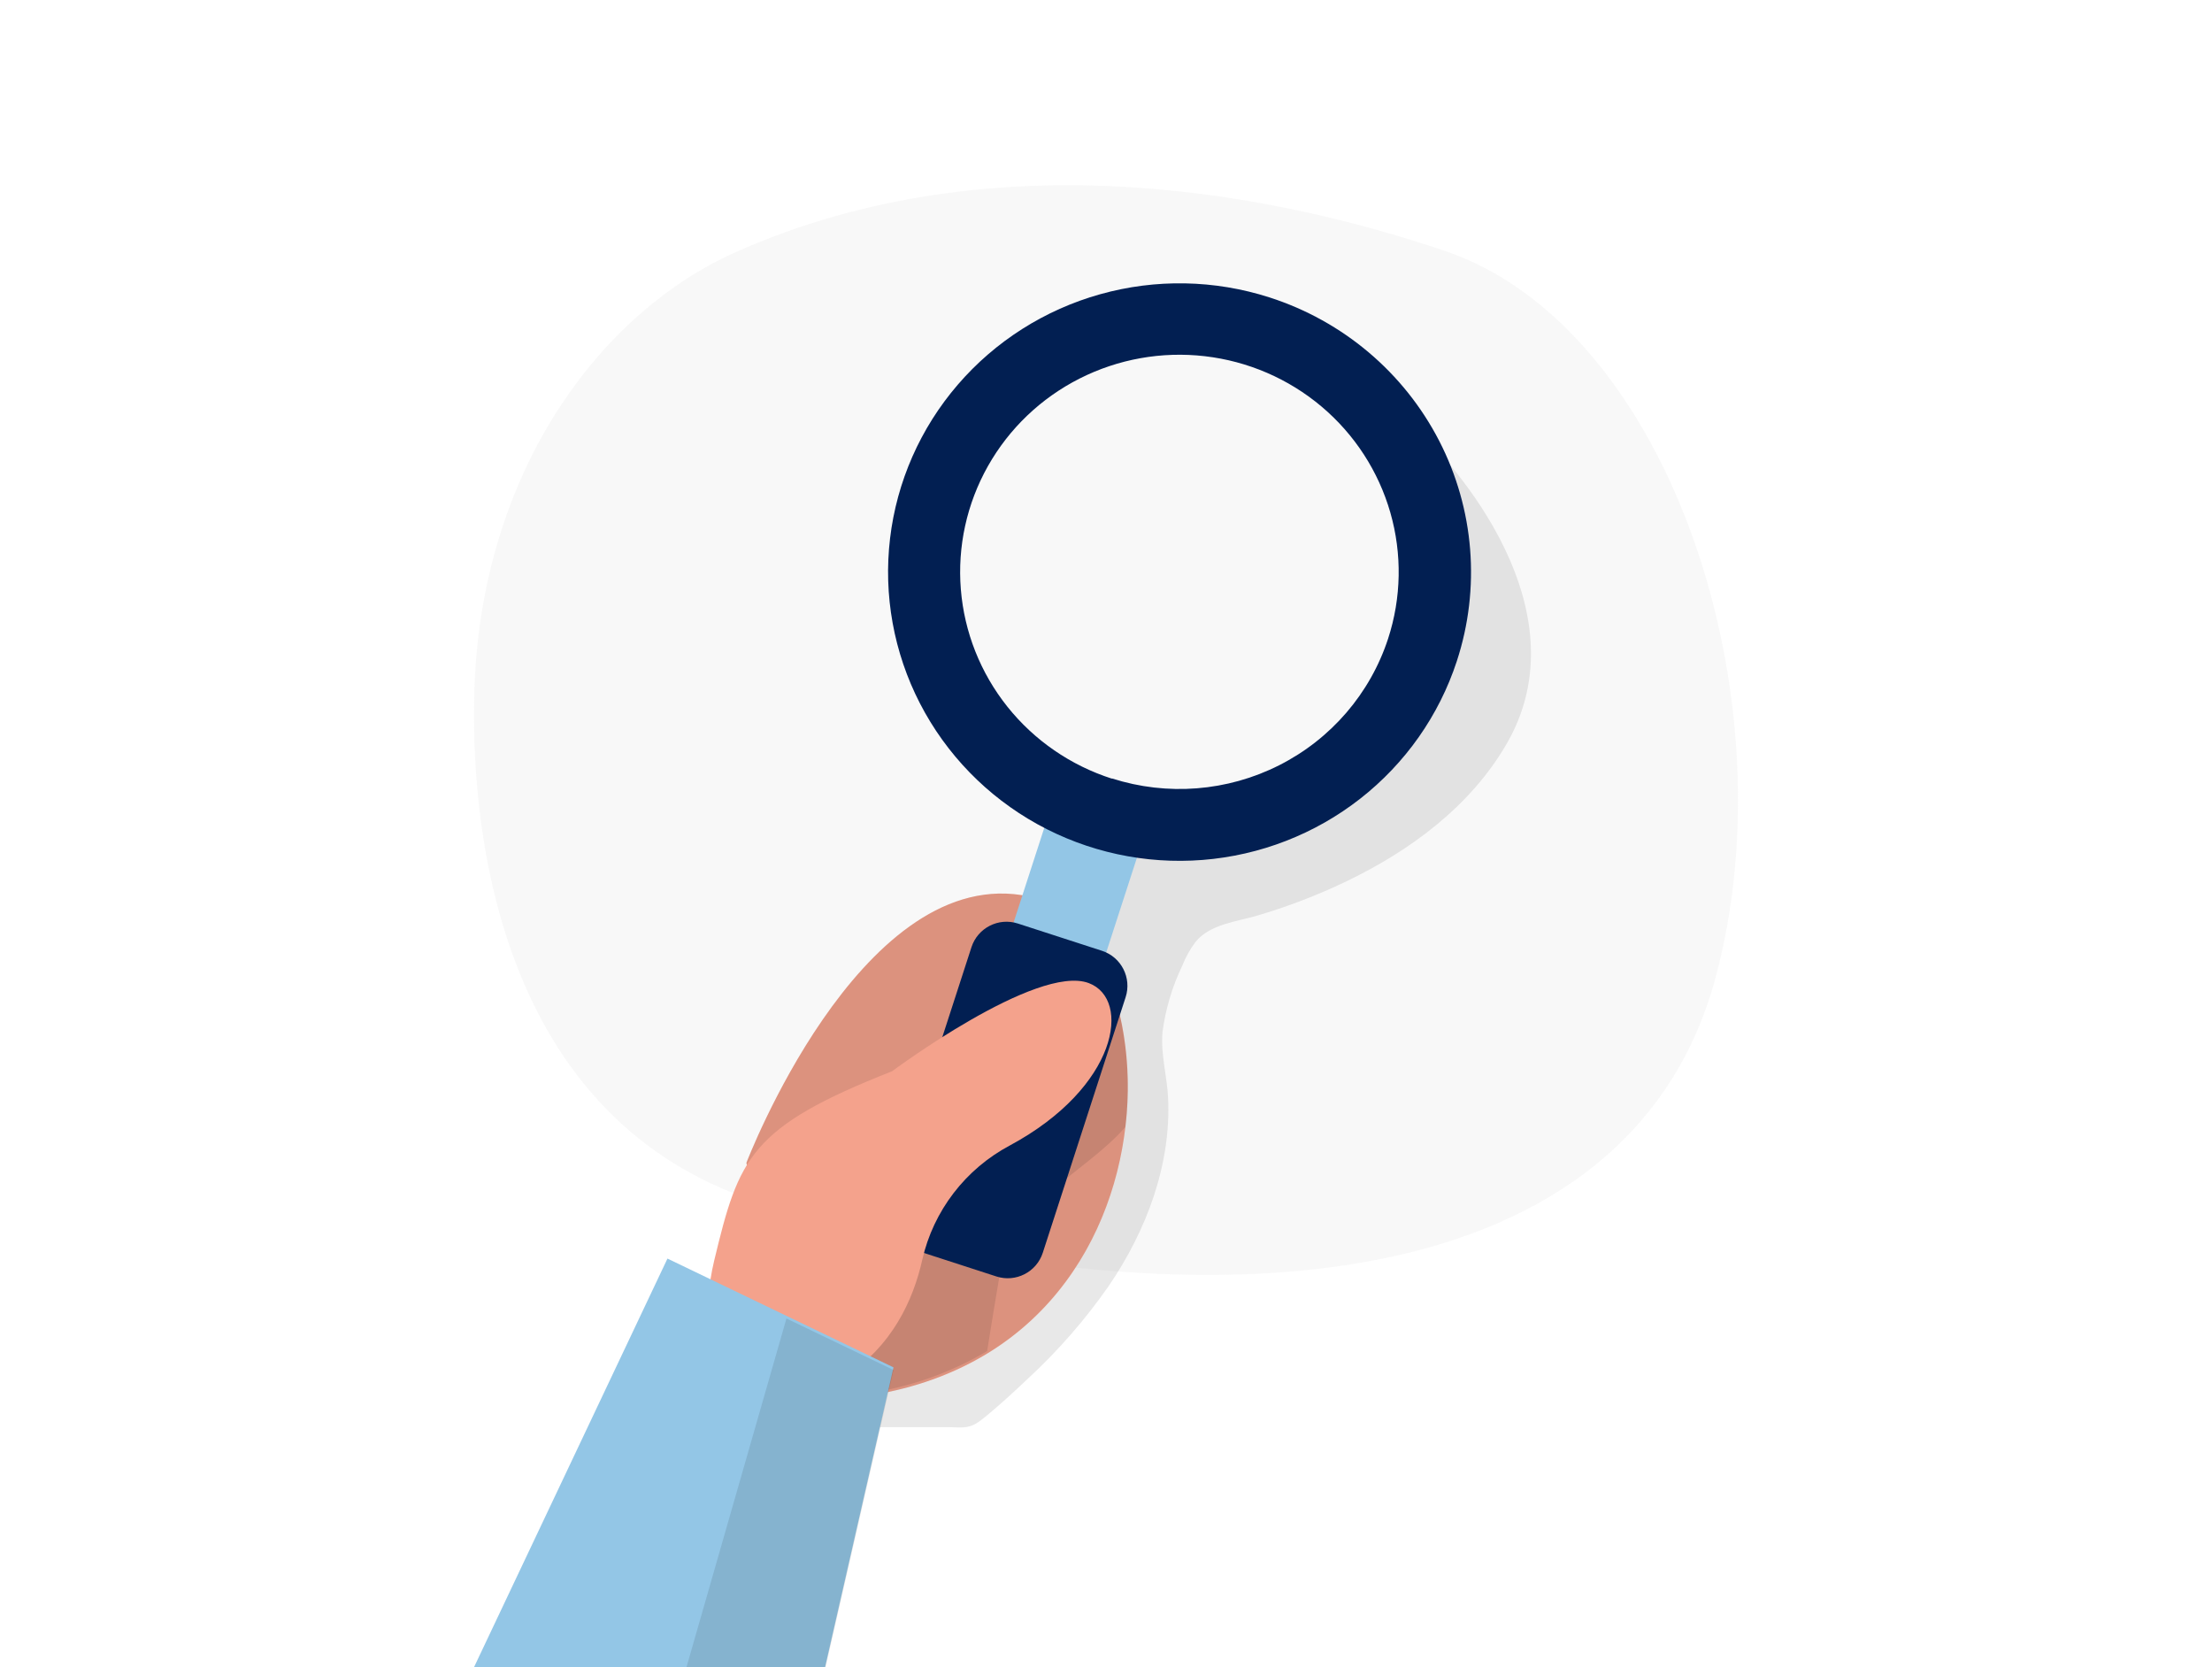 <svg width="406" height="306" viewBox="0 0 406 306" fill="none" xmlns="http://www.w3.org/2000/svg">
<path opacity="0.3" d="M134.968 46.31C110.132 57.388 88.274 86.565 87.066 126.77C86.392 149.128 89.942 206.488 141.617 221.387C224.562 245.31 299.161 237.221 314.822 179.638C328.771 128.355 306.669 60.142 265.245 46.066C236.05 36.157 183.486 24.663 134.968 46.31Z" fill="#E6E6E6"/>
<path opacity="0.09" d="M262.205 81C262.205 81 291.84 109.536 276.686 136.259C276.199 137.115 275.697 137.928 275.167 138.742C268.006 149.699 256.819 157.375 245.088 162.712C240.471 164.806 235.714 166.58 230.851 168.019C226.983 169.175 222.07 169.589 219.392 172.927C218.415 174.244 217.615 175.683 217.014 177.208C215.151 181.079 213.918 185.221 213.362 189.478C213.018 193.487 214.192 197.425 214.393 201.449C214.995 213.733 210.425 225.875 203.478 236.062C199.175 242.224 194.22 247.906 188.697 253.012C185.975 255.58 183.182 258.177 180.246 260.517C178.112 262.201 176.994 262.044 174.388 261.944C166.925 261.944 159.463 261.944 152 261.944L178.212 193.287L200.829 149.057C200.829 149.057 241.278 147.502 253.911 131.137C266.545 114.772 262.205 81 262.205 81Z" fill="black"/>
<path d="M137 213.421C137 213.421 157.534 159.696 187.46 164.277C217.386 168.858 219.744 258.629 145.494 256.977L137 213.421Z" fill="#F4A28C"/>
<path opacity="0.1" d="M206.533 207.042C204.638 222.666 196.87 238.822 181.248 248.386C173.895 252.777 165.667 255.526 157.135 256.442C153.262 256.895 149.361 257.072 145.462 256.973L137 213.418C137 213.418 157.54 159.696 187.454 164.277C196.132 165.613 202.54 174.186 205.375 185.617C207.035 192.634 207.427 199.889 206.533 207.042V207.042Z" fill="black"/>
<path opacity="0.1" d="M206.546 206.856C199.089 215.437 185.814 220.415 183.536 233.673C182.723 238.408 181.911 243.399 181.186 247.976C173.81 252.35 165.557 255.088 157 256L161.353 228.11L203.761 184C204.318 184.474 204.846 184.98 205.342 185.516C207.021 192.503 207.429 199.728 206.546 206.856V206.856Z" fill="black"/>
<path d="M211.16 149.766L194.162 144.256L182.784 179.356L199.782 184.866L211.16 149.766Z" fill="#93C6E6"/>
<path d="M232.995 54.582C222.929 51.35 212.122 51.148 201.94 54.001C191.758 56.853 182.659 62.633 175.793 70.609C168.926 78.585 164.602 88.399 163.366 98.81C162.13 109.221 164.039 119.761 168.849 129.097C173.66 138.433 181.158 146.147 190.394 151.262C199.63 156.377 210.19 158.664 220.738 157.833C231.287 157.003 241.349 153.092 249.654 146.596C257.959 140.1 264.132 131.311 267.394 121.339C271.768 107.967 270.602 93.422 264.15 80.903C257.699 68.384 246.493 58.916 232.995 54.582ZM204.085 142.915C196.512 140.488 189.836 135.891 184.9 129.706C179.965 123.52 176.991 116.024 176.356 108.164C175.72 100.305 177.451 92.435 181.329 85.55C185.208 78.665 191.06 73.074 198.146 69.483C205.232 65.893 213.233 64.464 221.139 65.378C229.044 66.291 236.499 69.507 242.56 74.617C248.621 79.727 253.016 86.503 255.191 94.088C257.365 101.672 257.221 109.725 254.776 117.229C251.486 127.289 244.297 135.642 234.791 140.451C225.285 145.26 214.239 146.131 204.085 142.873V142.915Z" fill="#021F52"/>
<path d="M202.254 174.507L186.823 169.505C183.27 168.354 179.456 170.3 178.304 173.854L163.1 220.759C161.948 224.312 163.895 228.126 167.448 229.278L182.879 234.28C186.432 235.432 190.246 233.485 191.398 229.932L206.602 183.027C207.754 179.473 205.807 175.659 202.254 174.507Z" fill="#021F52"/>
<path d="M163.737 196.617C163.737 196.617 190.261 176.857 199.829 180.433C207.719 183.396 205.223 199.538 185.355 210.237C181.323 212.382 177.801 215.361 175.03 218.975C172.258 222.588 170.3 226.75 169.288 231.18C167.624 238.617 163.737 247.165 154.943 252.736C136.596 264.461 126.54 250.257 131.087 231.365C135.635 212.474 137.614 206.903 163.737 196.617Z" fill="#F4A28C"/>
<path d="M151.436 306L164 250.968L122.509 231L87 306H151.436Z" fill="#93C6E6"/>
<path opacity="0.1" d="M151.532 306L164 251.455L144.348 242L126 306H151.532Z" fill="black"/>
</svg>

